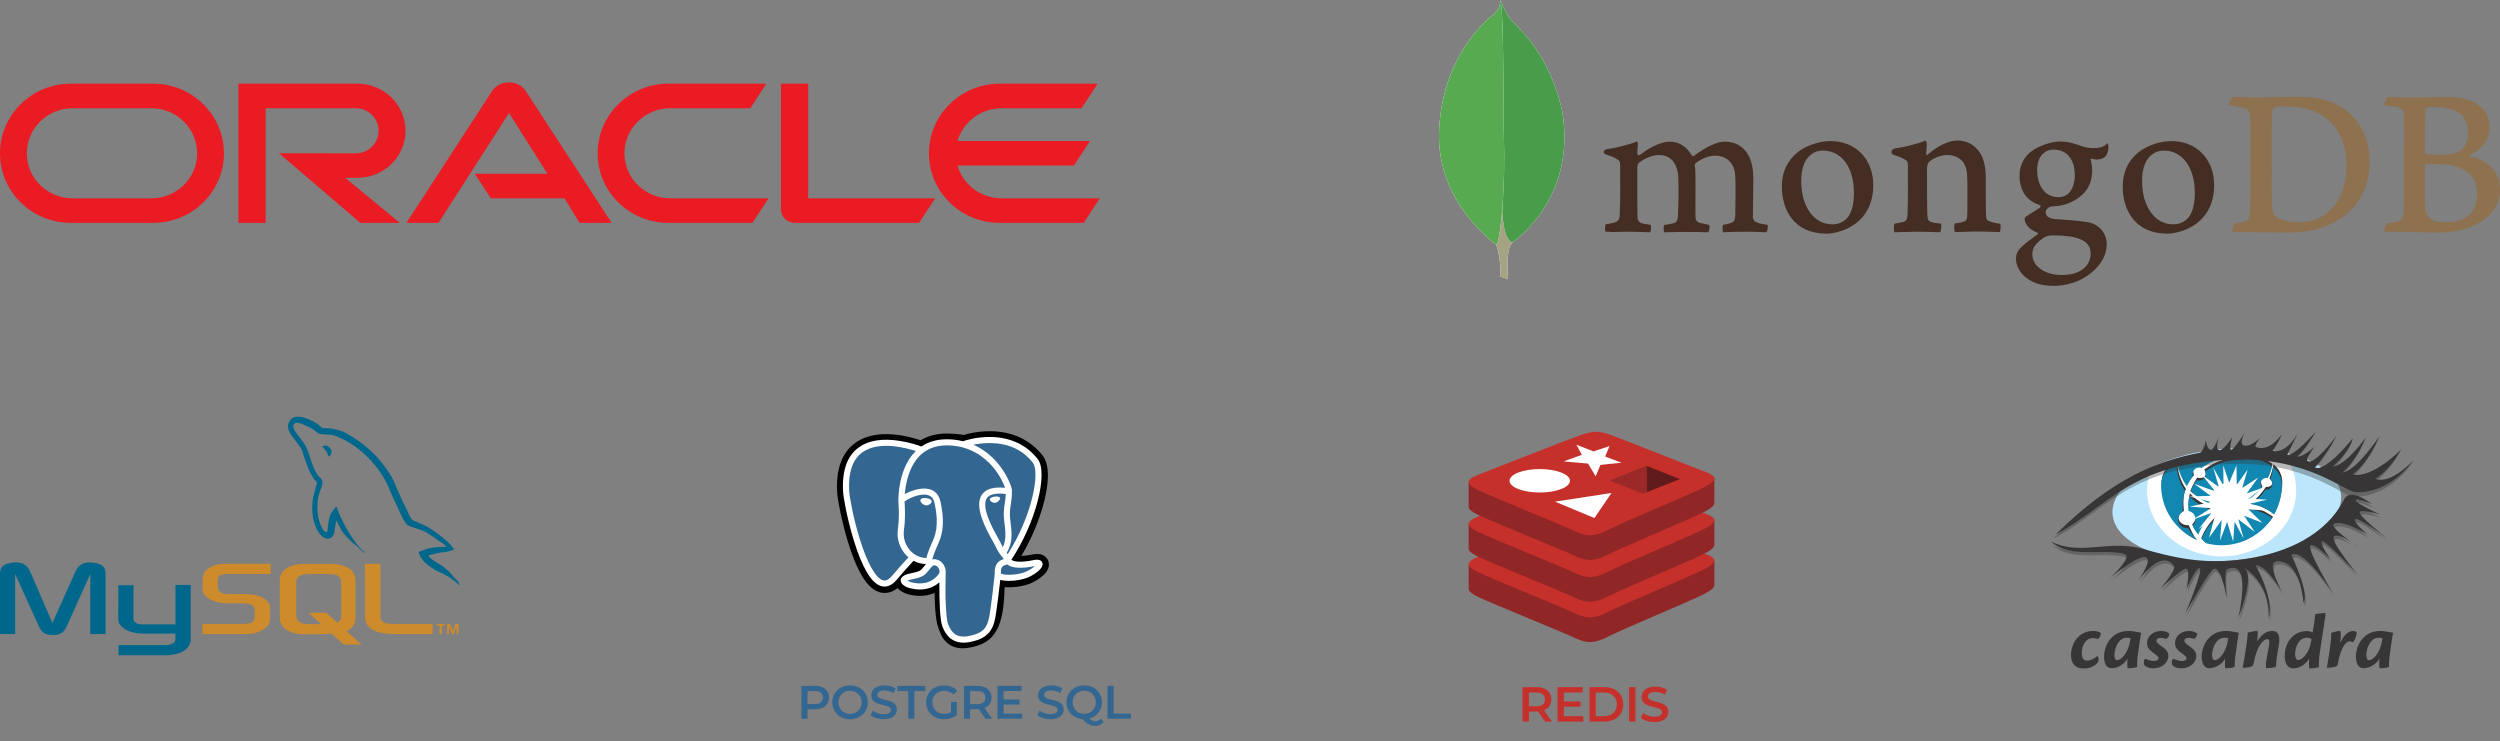 <svg width="516" height="153" viewBox="0 0 516 153" fill="none" xmlns="http://www.w3.org/2000/svg">
<rect x="0" y="0" width="516" height="153" fill="#808080" stroke="none"/>
<path fill-rule="evenodd" clip-rule="evenodd" d="M0 130.869H3.13V118.468L8.019 129.28C8.573 130.58 9.368 131.062 10.909 131.062C12.45 131.062 13.197 130.58 13.775 129.28L18.64 118.468V130.869H21.794V118.468C21.794 117.264 21.312 116.685 20.301 116.372C17.917 115.65 16.327 116.276 15.605 117.889L10.813 128.582L6.19 117.889C5.491 116.277 3.877 115.65 1.47 116.372C0.483 116.685 0.001 117.264 0.001 118.468V130.869H0V130.869ZM24.395 120.78H27.549V127.595C27.526 127.979 27.67 128.847 29.38 128.87C30.271 128.894 36.17 128.87 36.218 128.87V120.731H39.373V131.881C39.373 134.626 35.978 135.227 34.388 135.252H24.466V133.157H34.412C36.435 132.94 36.194 131.929 36.194 131.592V130.773H29.524C26.417 130.748 24.418 129.376 24.395 127.811C24.395 127.666 24.466 120.827 24.395 120.78ZM92.062 112.881C90.137 112.833 88.643 113.025 87.391 113.555C87.03 113.7 86.451 113.7 86.404 114.158C86.597 114.349 86.62 114.663 86.789 114.928C87.078 115.41 87.584 116.06 88.041 116.397C88.547 116.783 89.053 117.168 89.582 117.505C90.521 118.083 91.58 118.42 92.495 118.998C93.025 119.335 93.555 119.769 94.085 120.13C94.349 120.323 94.518 120.636 94.856 120.756V120.683C94.687 120.468 94.638 120.155 94.471 119.913C94.229 119.673 93.989 119.455 93.747 119.215C93.05 118.276 92.182 117.456 91.243 116.783C90.472 116.253 88.786 115.531 88.473 114.64L88.426 114.591C88.955 114.542 89.581 114.35 90.087 114.205C90.906 113.989 91.652 114.037 92.495 113.82C92.881 113.724 93.266 113.603 93.651 113.483V113.267C93.218 112.833 92.905 112.255 92.448 111.846C91.22 110.786 89.871 109.751 88.474 108.884C87.727 108.402 86.764 108.089 85.97 107.68C85.68 107.536 85.199 107.463 85.031 107.223C84.596 106.693 84.356 105.995 84.043 105.368C83.345 104.044 82.671 102.575 82.069 101.178C81.635 100.239 81.37 99.3 80.841 98.433C78.36 94.339 75.663 91.859 71.521 89.427C70.63 88.921 69.571 88.704 68.439 88.44C67.837 88.415 67.235 88.367 66.633 88.343C66.247 88.175 65.862 87.717 65.525 87.5C64.152 86.633 60.612 84.755 59.6 87.235C58.95 88.8 60.563 90.341 61.117 91.136C61.527 91.69 62.056 92.316 62.346 92.942C62.514 93.351 62.562 93.785 62.731 94.219C63.116 95.278 63.477 96.458 63.983 97.445C64.248 97.951 64.536 98.481 64.874 98.939C65.066 99.204 65.404 99.324 65.475 99.758C65.138 100.24 65.115 100.962 64.922 101.564C64.055 104.285 64.392 107.657 65.62 109.655C66.006 110.257 66.921 111.581 68.149 111.076C69.233 110.642 68.992 109.27 69.305 108.066C69.378 107.777 69.329 107.584 69.473 107.392V107.44C69.811 108.114 70.148 108.764 70.461 109.438C71.207 110.618 72.508 111.846 73.592 112.665C74.169 113.099 74.627 113.846 75.349 114.11V114.037H75.302C75.157 113.821 74.94 113.725 74.747 113.556C74.314 113.122 73.833 112.592 73.495 112.111C72.484 110.763 71.594 109.269 70.799 107.728C70.413 106.982 70.076 106.163 69.764 105.417C69.618 105.127 69.618 104.694 69.378 104.55C69.016 105.079 68.487 105.538 68.221 106.187C67.763 107.223 67.716 108.499 67.547 109.824C67.45 109.848 67.499 109.824 67.45 109.872C66.681 109.679 66.415 108.884 66.126 108.21C65.404 106.5 65.283 103.755 65.909 101.781C66.078 101.275 66.801 99.685 66.512 99.204C66.367 98.746 65.886 98.482 65.621 98.12C65.308 97.662 64.971 97.085 64.754 96.579C64.177 95.23 63.888 93.738 63.261 92.389C62.972 91.763 62.466 91.112 62.057 90.535C61.599 89.884 61.094 89.427 60.733 88.657C60.612 88.392 60.444 87.958 60.637 87.669C60.684 87.477 60.781 87.404 60.973 87.356C61.286 87.091 62.178 87.429 62.491 87.573C63.381 87.934 64.128 88.271 64.874 88.776C65.212 89.017 65.573 89.475 66.007 89.596H66.513C67.284 89.764 68.15 89.644 68.872 89.86C70.148 90.27 71.304 90.872 72.34 91.522C75.494 93.521 78.096 96.362 79.853 99.758C80.142 100.311 80.262 100.817 80.528 101.395C81.034 102.576 81.66 103.779 82.165 104.935C82.671 106.067 83.153 107.223 83.875 108.162C84.236 108.668 85.681 108.933 86.331 109.198C86.813 109.414 87.559 109.607 87.993 109.872C88.812 110.377 89.63 110.955 90.401 111.509C90.786 111.797 91.991 112.399 92.062 112.881V112.881Z" fill="#00678C"/>
<path fill-rule="evenodd" clip-rule="evenodd" d="M67.499 91.954C67.09 91.954 66.802 92.002 66.513 92.075V92.123H66.56C66.753 92.508 67.09 92.773 67.331 93.11C67.524 93.495 67.692 93.88 67.885 94.266L67.933 94.218C68.27 93.977 68.439 93.592 68.439 93.014C68.294 92.845 68.271 92.676 68.15 92.508C68.006 92.267 67.692 92.147 67.499 91.954V91.954Z" fill="#00678C"/>
<path fill-rule="evenodd" clip-rule="evenodd" d="M41.78 130.87H50.835C51.894 130.87 52.906 130.654 53.724 130.268C55.097 129.642 55.747 128.799 55.747 127.692V125.38C55.747 124.489 55.001 123.646 53.509 123.068C52.738 122.78 51.774 122.611 50.835 122.611H47.031C45.754 122.611 45.153 122.225 44.984 121.383C44.96 121.287 44.96 121.19 44.96 121.094V119.673C44.96 119.6 44.96 119.505 44.984 119.408C45.152 118.758 45.489 118.589 46.597 118.469H55.868V116.374H47.054C45.778 116.374 45.103 116.446 44.502 116.639C42.647 117.217 41.828 118.132 41.828 119.745V121.576C41.828 122.996 43.418 124.201 46.115 124.489C46.404 124.514 46.717 124.514 47.03 124.514H50.281C50.401 124.514 50.521 124.514 50.617 124.538C51.605 124.634 52.038 124.803 52.327 125.163C52.52 125.356 52.568 125.525 52.568 125.742V127.572C52.568 127.788 52.424 128.078 52.135 128.318C51.845 128.558 51.387 128.727 50.786 128.752C50.665 128.752 50.594 128.776 50.473 128.776H41.78V130.87V130.87ZM75.349 127.234C75.349 129.377 76.962 130.581 80.189 130.822C80.502 130.846 80.791 130.87 81.104 130.87H89.292V128.775H81.032C79.201 128.775 78.503 128.317 78.503 127.21V116.373H75.348V127.234H75.349V127.234ZM57.745 127.33V119.865C57.745 117.963 59.094 116.806 61.719 116.445C62.008 116.421 62.297 116.397 62.562 116.397H68.534C68.847 116.397 69.112 116.421 69.425 116.445C72.05 116.806 73.374 117.963 73.374 119.865V127.33C73.374 128.87 72.82 129.69 71.519 130.244L74.602 133.037H70.966L68.461 130.774L65.932 130.918H62.561C62.008 130.918 61.381 130.846 60.731 130.678C58.733 130.123 57.745 129.064 57.745 127.33V127.33ZM61.141 127.162C61.141 127.258 61.189 127.354 61.214 127.475C61.382 128.342 62.2 128.823 63.453 128.823H66.295L63.694 126.463H67.33L69.617 128.535C70.052 128.293 70.316 127.956 70.412 127.523C70.437 127.427 70.437 127.307 70.437 127.21V120.057C70.437 119.961 70.437 119.866 70.412 119.768C70.244 118.95 69.426 118.493 68.197 118.493H63.453C62.056 118.493 61.141 119.095 61.141 120.057V127.162ZM90.737 130.894H91.195V129.137H91.797V128.775H90.111V129.137H90.737V130.894V130.894ZM94.229 130.894H94.662V128.775H94.013L93.483 130.22L92.905 128.775H92.279V130.894H92.688V129.281H92.713L93.314 130.894H93.628L94.229 129.281V130.894H94.229V130.894Z" fill="#CE8B2C"/>
<path d="M168.21 141.566H165.41V148.35H166.674V146.392H168.21C169.999 146.392 171.107 145.472 171.107 143.979C171.107 142.477 169.999 141.566 168.21 141.566ZM168.152 145.326H166.674V142.632H168.152C169.26 142.632 169.834 143.126 169.834 143.979C169.834 144.832 169.26 145.326 168.152 145.326ZM175.449 148.447C177.559 148.447 179.114 146.974 179.114 144.958C179.114 142.942 177.559 141.469 175.449 141.469C173.339 141.469 171.784 142.952 171.784 144.958C171.784 146.964 173.339 148.447 175.449 148.447ZM175.449 147.342C174.078 147.342 173.058 146.344 173.058 144.958C173.058 143.572 174.078 142.574 175.449 142.574C176.82 142.574 177.841 143.572 177.841 144.958C177.841 146.344 176.82 147.342 175.449 147.342ZM182.369 148.447C184.236 148.447 185.121 147.517 185.121 146.431C185.121 143.94 181.086 144.88 181.086 143.436C181.086 142.923 181.514 142.516 182.564 142.516C183.157 142.516 183.828 142.69 184.44 143.049L184.839 142.07C184.246 141.682 183.39 141.469 182.574 141.469C180.707 141.469 179.832 142.399 179.832 143.494C179.832 146.014 183.876 145.055 183.876 146.518C183.876 147.022 183.429 147.4 182.369 147.4C181.533 147.4 180.668 147.09 180.124 146.654L179.686 147.633C180.25 148.118 181.31 148.447 182.369 148.447ZM187.465 148.35H188.729V142.632H190.985V141.566H185.21V142.632H187.465V148.35ZM196.291 146.993C195.854 147.245 195.377 147.342 194.891 147.342C193.452 147.342 192.431 146.334 192.431 144.958C192.431 143.553 193.452 142.574 194.901 142.574C195.63 142.574 196.242 142.816 196.777 143.349L197.574 142.574C196.933 141.847 195.98 141.469 194.842 141.469C192.713 141.469 191.158 142.932 191.158 144.958C191.158 146.984 192.713 148.447 194.823 148.447C195.785 148.447 196.777 148.156 197.487 147.585V144.88H196.291V146.993ZM204.773 148.35L203.208 146.121C204.132 145.762 204.657 145.006 204.657 143.979C204.657 142.477 203.548 141.566 201.759 141.566H198.959V148.35H200.223V146.373H201.759C201.847 146.373 201.934 146.373 202.022 146.363L203.412 148.35H204.773ZM203.383 143.979C203.383 144.832 202.809 145.336 201.701 145.336H200.223V142.632H201.701C202.809 142.632 203.383 143.126 203.383 143.979ZM207.14 147.294V145.423H210.426V144.386H207.14V142.622H210.844V141.566H205.876V148.35H210.98V147.294H207.14ZM216.797 148.447C218.664 148.447 219.548 147.517 219.548 146.431C219.548 143.94 215.514 144.88 215.514 143.436C215.514 142.923 215.942 142.516 216.992 142.516C217.585 142.516 218.255 142.69 218.868 143.049L219.267 142.07C218.673 141.682 217.818 141.469 217.001 141.469C215.135 141.469 214.26 142.399 214.26 143.494C214.26 146.014 218.304 145.055 218.304 146.518C218.304 147.022 217.857 147.4 216.797 147.4C215.961 147.4 215.096 147.09 214.551 146.654L214.114 147.633C214.678 148.118 215.737 148.447 216.797 148.447ZM227.209 148.331C226.878 148.69 226.489 148.874 226.042 148.874C225.643 148.874 225.293 148.719 224.905 148.302C226.421 147.875 227.452 146.596 227.452 144.958C227.452 142.942 225.896 141.469 223.787 141.469C221.677 141.469 220.121 142.952 220.121 144.958C220.121 146.838 221.492 148.263 223.398 148.428C224.399 149.475 225.089 149.833 226.013 149.833C226.732 149.833 227.345 149.552 227.792 149.029L227.209 148.331ZM221.395 144.958C221.395 143.572 222.416 142.574 223.787 142.574C225.157 142.574 226.178 143.572 226.178 144.958C226.178 146.344 225.157 147.342 223.787 147.342C222.416 147.342 221.395 146.344 221.395 144.958ZM228.597 148.35H233.419V147.284H229.861V141.566H228.597V148.35Z" fill="#336791"/>
<path d="M216.384 115.843C216.121 115.051 215.432 114.5 214.542 114.368C214.122 114.306 213.641 114.332 213.071 114.449C212.079 114.652 211.343 114.73 210.806 114.745C212.833 111.343 214.482 107.465 215.432 103.814C216.966 97.91 216.146 95.221 215.188 94.004C212.651 90.784 208.95 89.054 204.486 89.001C202.104 88.972 200.013 89.439 198.923 89.775C197.907 89.597 196.815 89.498 195.669 89.48C193.522 89.446 191.624 89.911 190.003 90.867C189.105 90.565 187.664 90.14 186.001 89.869C182.088 89.231 178.934 89.728 176.627 91.347C173.833 93.307 172.539 96.713 172.778 101.47C172.854 102.98 173.704 107.575 175.043 111.933C175.813 114.438 176.634 116.518 177.482 118.116C178.686 120.382 179.974 121.716 181.42 122.196C182.231 122.464 183.703 122.652 185.252 121.37C185.448 121.607 185.71 121.841 186.058 122.059C186.499 122.336 187.039 122.562 187.578 122.696C189.521 123.178 191.341 123.058 192.893 122.381C192.903 122.656 192.91 122.918 192.917 123.144C192.927 123.511 192.937 123.871 192.951 124.208C193.043 126.484 193.199 128.254 193.66 129.492C193.686 129.56 193.72 129.664 193.756 129.774C193.986 130.475 194.372 131.648 195.352 132.567C196.367 133.519 197.595 133.811 198.719 133.811C199.283 133.811 199.821 133.737 200.293 133.637C201.975 133.279 203.886 132.733 205.268 130.778C206.575 128.929 207.21 126.146 207.325 121.759C207.34 121.635 207.354 121.517 207.367 121.404L207.394 121.172L207.702 121.199L207.781 121.204C209.495 121.282 211.59 120.921 212.877 120.327C213.893 119.859 217.151 118.15 216.384 115.843Z" fill="black"/>
<path d="M213.456 116.292C208.361 117.336 208.011 115.622 208.011 115.622C213.39 107.693 215.639 97.627 213.698 95.163C208.404 88.444 199.24 91.622 199.087 91.704L199.038 91.713C198.031 91.505 196.905 91.382 195.639 91.361C193.334 91.324 191.585 91.962 190.258 92.961C190.258 92.961 173.91 86.27 174.67 101.376C174.832 104.59 179.307 125.692 184.644 119.318C186.594 116.987 188.479 115.017 188.479 115.017C189.415 115.634 190.536 115.95 191.711 115.836L191.802 115.759C191.774 116.049 191.787 116.332 191.839 116.667C190.464 118.193 190.868 118.461 188.119 119.023C185.338 119.592 186.972 120.606 188.039 120.871C189.332 121.192 192.323 121.647 194.345 118.836L194.264 119.157C194.803 119.586 195.181 121.945 195.118 124.084C195.054 126.223 195.012 127.692 195.437 128.839C195.861 129.986 196.284 132.567 199.897 131.798C202.916 131.155 204.481 129.489 204.699 126.711C204.853 124.736 205.203 125.028 205.225 123.262L205.505 122.426C205.828 119.748 205.556 118.884 207.416 119.286L207.869 119.325C209.237 119.387 211.029 119.107 212.081 118.621C214.345 117.577 215.688 115.834 213.455 116.292H213.456Z" fill="#336791"/>
<path d="M191.213 102.813C190.754 102.75 190.338 102.809 190.128 102.967C190.01 103.056 189.973 103.159 189.963 103.23C189.937 103.418 190.07 103.626 190.151 103.733C190.382 104.037 190.719 104.246 191.052 104.292C191.1 104.298 191.148 104.301 191.196 104.301C191.752 104.301 192.258 103.871 192.302 103.554C192.358 103.156 191.777 102.891 191.213 102.814V102.813ZM206.423 102.826C206.379 102.514 205.821 102.426 205.291 102.499C204.762 102.572 204.249 102.809 204.292 103.121C204.326 103.364 204.768 103.779 205.29 103.779C205.335 103.779 205.379 103.776 205.424 103.77C205.773 103.722 206.029 103.502 206.15 103.375C206.335 103.182 206.443 102.966 206.423 102.826Z" fill="white"/>
<path d="M215.149 116.171C214.954 115.588 214.329 115.4 213.29 115.613C210.206 116.245 209.101 115.807 208.738 115.542C211.136 111.914 213.108 107.527 214.172 103.435C214.676 101.497 214.955 99.697 214.977 98.229C215.002 96.619 214.726 95.435 214.157 94.712C211.861 91.798 208.491 90.234 204.413 90.191C201.608 90.16 199.239 90.873 198.78 91.073C197.813 90.835 196.758 90.688 195.61 90.669C193.505 90.635 191.686 91.136 190.179 92.157C189.525 91.915 187.834 91.338 185.765 91.007C182.19 90.435 179.348 90.868 177.321 92.295C174.902 93.998 173.785 97.042 174.001 101.343C174.074 102.789 174.904 107.24 176.213 111.503C177.937 117.113 179.811 120.289 181.782 120.942C182.013 121.018 182.279 121.072 182.572 121.072C183.291 121.072 184.173 120.75 185.09 119.654C186.209 118.321 187.367 117.019 188.561 115.752C189.336 116.166 190.188 116.396 191.059 116.42C191.06 116.442 191.062 116.465 191.065 116.487C190.915 116.665 190.768 116.845 190.624 117.028C190.021 117.789 189.895 117.947 187.953 118.344C187.401 118.458 185.933 118.758 185.912 119.78C185.889 120.896 187.646 121.365 187.847 121.415C188.545 121.588 189.217 121.674 189.858 121.674C191.418 121.674 192.79 121.165 193.887 120.18C193.853 124.16 194.02 128.081 194.501 129.276C194.895 130.255 195.857 132.645 198.897 132.645C199.343 132.645 199.834 132.593 200.375 132.478C203.547 131.803 204.925 130.41 205.458 127.338C205.743 125.697 206.233 121.777 206.463 119.675C206.949 119.825 207.574 119.894 208.251 119.894C209.661 119.894 211.288 119.596 212.309 119.126C213.455 118.597 215.524 117.299 215.149 116.171ZM207.593 101.964C207.582 102.584 207.496 103.148 207.405 103.736C207.307 104.369 207.206 105.023 207.18 105.817C207.155 106.589 207.252 107.393 207.346 108.17C207.536 109.739 207.73 111.354 206.977 112.948C206.851 112.728 206.74 112.5 206.642 112.266C206.549 112.04 206.345 111.678 206.063 111.176C204.967 109.223 202.4 104.649 203.714 102.783C204.106 102.227 205.099 101.656 207.593 101.964ZM204.57 91.448C208.225 91.528 211.116 92.887 213.163 95.485C214.733 97.478 213.004 106.547 207.999 114.371C207.949 114.307 207.898 114.244 207.848 114.181L207.784 114.102C209.077 111.98 208.825 109.881 208.6 108.02C208.507 107.256 208.42 106.535 208.442 105.857C208.465 105.139 208.56 104.523 208.653 103.927C208.767 103.193 208.882 102.434 208.85 101.538C208.874 101.444 208.884 101.333 208.871 101.202C208.79 100.343 207.803 97.773 205.792 95.447C204.692 94.175 203.088 92.752 200.897 91.791C201.839 91.597 203.128 91.416 204.57 91.448ZM184.12 118.852C183.109 120.06 182.411 119.828 182.181 119.752C180.686 119.257 178.951 116.116 177.421 111.137C176.097 106.828 175.323 102.495 175.262 101.28C175.069 97.437 176.006 94.759 178.049 93.32C181.373 90.978 186.838 92.38 189.034 93.091C189.002 93.122 188.969 93.151 188.938 93.182C185.335 96.798 185.42 102.975 185.429 103.353C185.429 103.498 185.441 103.705 185.458 103.988C185.52 105.027 185.635 106.961 185.327 109.151C185.04 111.186 185.672 113.178 187.059 114.616C187.201 114.763 187.351 114.903 187.507 115.036C186.89 115.693 185.548 117.145 184.12 118.852ZM187.971 113.748C186.853 112.589 186.345 110.977 186.577 109.324C186.903 107.011 186.783 104.997 186.718 103.914C186.709 103.763 186.701 103.63 186.696 103.525C187.223 103.062 189.662 101.763 191.402 102.159C192.196 102.34 192.68 102.877 192.881 103.8C193.922 108.583 193.019 110.577 192.293 112.179C192.143 112.509 192.002 112.821 191.881 113.143L191.788 113.393C191.551 114.024 191.331 114.61 191.194 115.167C190.006 115.164 188.85 114.659 187.971 113.748V113.748ZM188.153 120.198C187.806 120.112 187.494 119.962 187.311 119.838C187.464 119.767 187.736 119.669 188.208 119.573C190.493 119.105 190.846 118.776 191.616 117.804C191.793 117.581 191.993 117.328 192.27 117.02L192.271 117.02C192.684 116.561 192.873 116.639 193.215 116.78C193.493 116.894 193.764 117.24 193.873 117.62C193.925 117.8 193.983 118.141 193.793 118.406C192.183 120.645 189.837 120.617 188.153 120.198ZM200.11 131.252C197.315 131.847 196.325 130.43 195.673 128.811C195.252 127.765 195.045 123.05 195.192 117.842C195.194 117.773 195.184 117.706 195.165 117.643C195.148 117.519 195.122 117.396 195.087 117.275C194.869 116.518 194.337 115.884 193.699 115.621C193.445 115.517 192.98 115.325 192.421 115.467C192.54 114.979 192.747 114.428 192.971 113.831L193.065 113.58C193.171 113.297 193.304 113.004 193.444 112.693C194.204 111.017 195.244 108.722 194.115 103.535C193.692 101.593 192.28 100.644 190.14 100.865C188.857 100.997 187.683 101.511 187.097 101.806C186.971 101.869 186.856 101.93 186.749 101.99C186.912 100.033 187.529 96.375 189.839 94.061C191.293 92.604 193.23 91.885 195.589 91.923C200.239 91.999 203.22 94.369 204.903 96.345C206.353 98.047 207.138 99.761 207.451 100.686C205.095 100.448 203.492 100.91 202.68 102.064C200.913 104.574 203.647 109.446 204.961 111.787C205.202 112.216 205.41 112.587 205.475 112.744C205.903 113.775 206.457 114.463 206.862 114.965C206.986 115.118 207.106 115.268 207.197 115.398C206.484 115.602 205.202 116.075 205.319 118.435C205.225 119.62 204.555 125.166 204.214 127.125C203.765 129.714 202.806 130.678 200.11 131.252V131.252ZM211.777 117.988C211.047 118.325 209.826 118.577 208.666 118.631C207.384 118.691 206.732 118.489 206.579 118.364C206.507 116.893 207.058 116.739 207.641 116.577C207.733 116.551 207.822 116.526 207.908 116.496C207.962 116.54 208.021 116.583 208.085 116.625C209.115 117.3 210.952 117.373 213.546 116.841L213.574 116.836C213.224 117.161 212.626 117.597 211.777 117.988Z" fill="white"/>
<path d="M97.998 35.867H112.997L105.066 23.327L90.509 46H83.885L101.59 18.765C102.36 17.665 103.643 17 105.066 17C106.442 17 107.725 17.642 108.472 18.719L126.247 46H119.623L116.497 40.933H101.311L97.998 35.867H97.998ZM166.814 40.933V17.275H161.193V43.249C161.193 43.959 161.472 44.647 162.009 45.174C162.545 45.702 163.268 46 164.062 46H189.699L193.012 40.933H166.814L166.814 40.933ZM73.806 36.692C79.266 36.692 83.698 32.359 83.698 26.995C83.698 21.63 79.266 17.274 73.806 17.274H49.212V46H54.832V22.342H73.434C76.046 22.342 78.146 24.428 78.146 26.996C78.146 29.563 76.046 31.649 73.434 31.649L57.585 31.626L74.366 46H82.531L71.241 36.693H73.807L73.806 36.692ZM14.618 46C6.548 46 0 39.581 0 31.649C0 23.717 6.548 17.275 14.618 17.275H31.607C39.678 17.275 46.221 23.717 46.221 31.649C46.221 39.581 39.678 46 31.607 46H14.618ZM31.229 40.933C36.457 40.933 40.691 36.784 40.691 31.649C40.691 26.514 36.457 22.342 31.229 22.342H14.993C9.768 22.342 5.531 26.514 5.531 31.649C5.531 36.784 9.768 40.933 14.993 40.933H31.229H31.229ZM137.981 46C129.91 46 123.355 39.581 123.355 31.649C123.355 23.717 129.91 17.275 137.981 17.275H158.16L154.871 22.342H138.355C133.129 22.342 128.884 26.514 128.884 31.649C128.884 36.784 133.129 40.933 138.355 40.933H158.626L155.314 46H137.981ZM206.729 40.933C202.413 40.933 198.75 38.091 197.631 34.17H221.658L224.971 29.104H197.631C198.75 25.207 202.413 22.342 206.729 22.342H223.222L226.557 17.274H206.355C198.284 17.274 191.729 23.716 191.729 31.648C191.729 39.58 198.284 45.999 206.355 45.999H223.688L227 40.933H206.728H206.729Z" fill="#EA1B22"/>
<path d="M351.858 122.545C349.152 123.959 335.132 129.737 332.147 131.296C329.162 132.856 327.504 132.841 325.146 131.711C322.788 130.581 307.868 124.541 305.18 123.253C303.837 122.61 303.131 122.067 303.131 121.554V116.416C303.131 116.416 322.555 112.178 325.691 111.05C328.826 109.922 329.914 109.882 332.583 110.861C335.251 111.841 351.208 114.727 353.845 115.695L353.844 120.76C353.844 121.268 353.236 121.825 351.858 122.545Z" fill="#912626"/>
<path d="M351.857 117.438C349.151 118.851 335.131 124.629 332.146 126.188C329.162 127.748 327.504 127.733 325.146 126.603C322.788 125.474 307.868 119.433 305.181 118.146C302.494 116.858 302.437 115.972 305.077 114.936C307.717 113.9 322.555 108.065 325.691 106.937C328.826 105.81 329.914 105.769 332.583 106.749C335.251 107.729 349.187 113.289 351.824 114.257C354.462 115.226 354.563 116.024 351.857 117.438Z" fill="#C6302B"/>
<path d="M351.858 114.232C349.152 115.646 335.132 121.424 332.147 122.984C329.162 124.543 327.504 124.528 325.146 123.399C322.788 122.269 307.868 116.228 305.18 114.941C303.837 114.297 303.131 113.755 303.131 113.242V108.103C303.131 108.103 322.555 103.865 325.691 102.738C328.826 101.61 329.914 101.569 332.583 102.549C335.252 103.529 351.208 106.414 353.845 107.382L353.844 112.448C353.844 112.955 353.236 113.513 351.858 114.232Z" fill="#912626"/>
<path d="M351.857 109.124C349.151 110.538 335.131 116.315 332.146 117.875C329.162 119.435 327.504 119.42 325.146 118.29C322.788 117.161 307.868 111.12 305.181 109.832C302.494 108.545 302.437 107.659 305.077 106.622C307.717 105.586 322.555 99.751 325.691 98.624C328.826 97.497 329.914 97.456 332.583 98.436C335.251 99.415 349.187 104.975 351.824 105.943C354.462 106.912 354.563 107.71 351.857 109.124Z" fill="#C6302B"/>
<path d="M351.858 105.61C349.152 107.023 335.132 112.801 332.147 114.362C329.162 115.921 327.504 115.906 325.146 114.776C322.788 113.647 307.868 107.606 305.18 106.319C303.837 105.675 303.131 105.132 303.131 104.619V99.481C303.131 99.481 322.555 95.243 325.691 94.115C328.826 92.988 329.914 92.947 332.583 93.927C335.252 94.907 351.208 97.792 353.845 98.76L353.844 103.825C353.844 104.333 353.236 104.89 351.858 105.61Z" fill="#912626"/>
<path d="M351.857 100.503C349.151 101.916 335.131 107.694 332.146 109.254C329.162 110.813 327.504 110.798 325.146 109.669C322.788 108.539 307.868 102.498 305.181 101.211C302.493 99.924 302.437 99.037 305.077 98.001C307.717 96.965 322.555 91.131 325.691 90.003C328.826 88.875 329.914 88.835 332.583 89.815C335.251 90.795 349.187 96.354 351.824 97.322C354.462 98.29 354.563 99.089 351.857 100.503Z" fill="#C6302B"/>
<path d="M334.685 95.504L330.325 95.958L329.349 98.312L327.772 95.685L322.738 95.231L326.494 93.874L325.367 91.789L328.885 93.168L332.2 92.08L331.304 94.235L334.685 95.504ZM329.089 106.925L320.951 103.542L332.611 101.748L329.089 106.925ZM317.807 96.813C321.249 96.813 324.039 97.897 324.039 99.234C324.039 100.571 321.249 101.655 317.807 101.655C314.365 101.655 311.574 100.571 311.574 99.234C311.574 97.897 314.365 96.813 317.807 96.813Z" fill="white"/>
<path d="M339.838 96.148L346.739 98.881L339.844 101.612L339.838 96.147" fill="#621B1C"/>
<path d="M332.203 99.174L339.838 96.147L339.844 101.612L339.095 101.905L332.203 99.174Z" fill="#9A2928"/>
<path d="M318.896 148.936L317.446 146.854C317.385 146.861 317.293 146.864 317.172 146.864H315.569V148.936H314.25V141.825H317.172C317.787 141.825 318.321 141.927 318.775 142.13C319.235 142.333 319.586 142.624 319.83 143.004C320.073 143.383 320.195 143.833 320.195 144.355C320.195 144.89 320.063 145.35 319.799 145.736C319.542 146.122 319.17 146.41 318.683 146.6L320.317 148.936H318.896ZM318.866 144.355C318.866 143.901 318.717 143.552 318.42 143.308C318.122 143.065 317.686 142.943 317.111 142.943H315.569V145.777H317.111C317.686 145.777 318.122 145.655 318.42 145.411C318.717 145.161 318.866 144.809 318.866 144.355ZM326.794 147.829V148.936H321.468V141.825H326.652V142.933H322.786V144.781H326.215V145.868H322.786V147.829H326.794ZM328.061 141.825H331.165C331.923 141.825 332.596 141.974 333.184 142.272C333.773 142.563 334.229 142.98 334.554 143.522C334.878 144.057 335.041 144.676 335.041 145.381C335.041 146.085 334.878 146.708 334.554 147.25C334.229 147.785 333.773 148.202 333.184 148.5C332.596 148.791 331.923 148.936 331.165 148.936H328.061V141.825ZM331.104 147.819C331.625 147.819 332.082 147.721 332.474 147.524C332.873 147.321 333.177 147.037 333.387 146.671C333.603 146.298 333.712 145.868 333.712 145.381C333.712 144.893 333.603 144.466 333.387 144.101C333.177 143.728 332.873 143.444 332.474 143.247C332.082 143.044 331.625 142.943 331.104 142.943H329.38V147.819H331.104ZM336.24 141.825H337.558V148.936H336.24V141.825ZM341.478 149.038C340.93 149.038 340.399 148.96 339.885 148.804C339.378 148.649 338.975 148.442 338.678 148.185L339.134 147.159C339.425 147.389 339.78 147.578 340.199 147.727C340.625 147.87 341.052 147.941 341.478 147.941C342.005 147.941 342.398 147.856 342.654 147.687C342.918 147.517 343.05 147.294 343.05 147.016C343.05 146.813 342.976 146.647 342.827 146.519C342.685 146.383 342.502 146.278 342.279 146.204C342.056 146.129 341.752 146.044 341.366 145.95C340.825 145.821 340.385 145.692 340.047 145.564C339.716 145.435 339.428 145.235 339.185 144.964C338.948 144.687 338.83 144.314 338.83 143.847C338.83 143.454 338.935 143.098 339.144 142.78C339.361 142.455 339.682 142.198 340.108 142.008C340.541 141.818 341.069 141.724 341.691 141.724C342.124 141.724 342.55 141.778 342.969 141.886C343.388 141.995 343.75 142.15 344.054 142.353L343.639 143.38C343.327 143.197 343.003 143.058 342.665 142.963C342.326 142.868 341.999 142.821 341.681 142.821C341.16 142.821 340.771 142.909 340.514 143.085C340.264 143.261 340.139 143.495 340.139 143.786C340.139 143.989 340.21 144.155 340.352 144.284C340.5 144.412 340.686 144.514 340.91 144.588C341.133 144.663 341.437 144.748 341.823 144.842C342.35 144.964 342.783 145.093 343.121 145.228C343.459 145.357 343.747 145.557 343.983 145.828C344.227 146.099 344.349 146.464 344.349 146.925C344.349 147.318 344.241 147.673 344.024 147.992C343.814 148.31 343.493 148.564 343.06 148.753C342.627 148.943 342.1 149.038 341.478 149.038Z" fill="#C6302B"/>
<g clip-path="url(#clip0)">
<path d="M432.051 130.23C432.695 130.23 433.281 130.375 433.603 130.665C433.662 131.129 433.222 131.882 432.959 131.882C432.636 131.766 432.344 131.709 431.963 131.709C430.44 131.709 429.678 133.274 429.678 134.811C429.678 135.768 430 136.348 430.791 136.348C431.611 136.348 432.431 135.797 432.9 135.391C433.017 135.478 433.164 135.739 433.164 136.029C433.164 136.348 433.076 136.666 432.754 136.985C432.226 137.507 431.318 137.971 430 137.971C428.507 137.971 427.452 137.13 427.452 135.159C427.511 132.549 429.21 130.23 432.051 130.23ZM436.971 136.261C437.791 136.261 439.285 134.84 439.695 132.114C439.725 131.94 439.725 131.911 439.754 131.737C439.578 131.68 439.315 131.622 439.08 131.622C438.465 131.622 437.821 131.795 437.264 132.578C436.678 133.39 436.415 134.405 436.415 135.217C436.415 135.884 436.62 136.261 436.971 136.261V136.261ZM434.277 135.507C434.277 134.521 434.599 132.839 435.858 131.593C436.942 130.491 438.231 130.23 439.432 130.23C440.223 130.23 441.277 130.491 441.951 130.607C441.775 131.332 441.394 134.086 441.189 135.681C441.101 136.348 441.072 137.304 441.101 137.652C440.545 137.884 439.52 137.942 439.227 137.942C439.08 137.942 439.051 137.275 439.08 136.609C439.11 136.406 439.139 136.087 439.139 135.942C438.494 137.014 437.206 137.913 435.858 137.913C434.892 137.942 434.277 137.13 434.277 135.507V135.507ZM446.11 130.23C446.784 130.23 447.457 130.491 447.75 130.781C447.721 131.245 447.369 132.027 446.784 131.795C446.52 131.709 446.286 131.651 445.934 131.651C445.495 131.651 445.085 131.853 445.085 132.259C445.085 132.578 445.319 132.81 446.432 133.593C447.223 134.173 447.545 134.695 447.545 135.42C447.545 136.638 446.403 137.942 444.382 137.942C443.562 137.942 442.829 137.623 442.624 137.304C442.331 136.811 442.566 135.826 442.888 136C443.327 136.203 444.03 136.435 444.616 136.435C445.173 136.435 445.524 136.174 445.524 135.855C445.524 135.565 445.26 135.333 444.265 134.608C443.415 133.97 443.152 133.39 443.152 132.752C443.152 131.361 444.352 130.23 446.11 130.23V130.23ZM451.88 130.23C452.554 130.23 453.227 130.491 453.52 130.781C453.491 131.245 453.139 132.027 452.554 131.795C452.29 131.709 452.056 131.651 451.704 131.651C451.265 131.651 450.855 131.853 450.855 132.259C450.855 132.578 451.089 132.81 452.202 133.593C452.993 134.173 453.315 134.695 453.315 135.42C453.315 136.638 452.173 137.942 450.152 137.942C449.332 137.942 448.629 137.623 448.394 137.304C448.102 136.811 448.336 135.826 448.658 136C449.097 136.203 449.8 136.435 450.386 136.435C450.943 136.435 451.294 136.174 451.294 135.855C451.294 135.565 451.031 135.333 450.035 134.608C449.185 133.97 448.922 133.39 448.922 132.752C448.922 131.361 450.123 130.23 451.88 130.23V130.23ZM457.123 136.261C457.943 136.261 459.437 134.84 459.847 132.114C459.876 131.94 459.876 131.911 459.905 131.737C459.73 131.68 459.466 131.622 459.232 131.622C458.617 131.622 457.972 131.795 457.416 132.578C456.83 133.39 456.566 134.405 456.566 135.217C456.596 135.884 456.771 136.261 457.123 136.261V136.261ZM454.428 135.507C454.428 134.521 454.75 132.839 456.01 131.593C457.094 130.491 458.382 130.23 459.583 130.23C460.374 130.23 461.428 130.491 462.102 130.607C461.926 131.332 461.546 134.086 461.341 135.681C461.253 136.348 461.223 137.304 461.253 137.652C460.696 137.884 459.671 137.942 459.378 137.942C459.232 137.942 459.202 137.275 459.232 136.609C459.261 136.406 459.29 136.087 459.29 135.942C458.646 137.014 457.357 137.913 456.01 137.913C455.073 137.942 454.428 137.13 454.428 135.507V135.507ZM465.881 132.375C466.642 131.158 467.638 130.23 469.044 130.23C470.245 130.23 470.626 131.332 470.391 132.868C470.274 133.593 470.069 134.637 469.952 135.594C469.835 136.406 469.747 137.13 469.776 137.623C469.337 137.826 468.077 137.913 467.784 137.913C467.667 137.913 467.638 137.014 467.814 136.058C467.96 135.275 468.224 133.825 468.37 132.984C468.458 132.491 468.429 131.911 467.96 131.911C467.345 131.911 465.881 132.897 465.148 136.898C465.09 137.217 464.973 137.42 464.768 137.536C464.504 137.681 463.977 137.826 462.893 137.826C463.098 136.811 463.42 134.753 463.655 133.216C463.86 131.824 463.947 130.926 463.918 130.578C464.211 130.491 465.705 130.172 465.851 130.172C466.027 130.172 466.056 130.694 465.91 131.911C465.881 132.027 465.881 132.201 465.851 132.317H465.881V132.375V132.375ZM474.375 136.232C475.107 136.232 476.601 134.869 477.011 132.462C477.04 132.317 477.069 132.085 477.099 131.94C476.894 131.737 476.601 131.622 476.132 131.622C474.433 131.622 473.701 133.622 473.701 135.072C473.73 135.826 473.994 136.232 474.375 136.232ZM473.291 137.942C472.207 137.942 471.563 136.985 471.563 135.391C471.563 132.723 473.262 130.259 476.103 130.259C476.601 130.259 477.069 130.404 477.333 130.549C477.479 129.795 477.831 127.446 477.86 126.751C478.329 126.664 479.325 126.519 479.793 126.519C479.969 126.519 480.028 126.693 479.969 127.127C479.559 129.621 478.856 134.376 478.71 135.42C478.622 136.319 478.592 137.188 478.622 137.681C478.094 137.913 477.011 137.971 476.718 137.971C476.601 137.971 476.542 137.217 476.571 136.522C476.601 136.319 476.63 136 476.63 135.942C475.722 137.275 474.58 137.942 473.291 137.942V137.942ZM483.074 132.607C483.952 130.665 485.007 130.23 485.71 130.23C485.915 130.23 486.266 130.375 486.413 130.52C486.471 131.071 486.032 132.143 485.651 132.578C485.446 132.491 485.212 132.375 484.919 132.375C484.363 132.375 483.22 133.245 482.517 137.014C482.459 137.333 482.371 137.449 482.195 137.536C481.902 137.71 480.789 137.826 480.262 137.855C480.526 136.493 480.936 133.738 481.111 132.114C481.17 131.709 481.17 130.926 481.141 130.636C481.463 130.491 482.722 130.201 482.986 130.201C483.132 130.201 483.249 131.1 483.015 132.578H483.074V132.607V132.607ZM488.961 136.261C489.781 136.261 491.275 134.84 491.685 132.114C491.714 131.94 491.714 131.911 491.744 131.737C491.568 131.68 491.304 131.622 491.07 131.622C490.455 131.622 489.81 131.795 489.254 132.578C488.668 133.39 488.405 134.405 488.405 135.217C488.434 135.884 488.61 136.261 488.961 136.261V136.261ZM486.266 135.507C486.266 134.521 486.589 132.839 487.848 131.593C488.932 130.491 490.22 130.23 491.421 130.23C492.212 130.23 493.267 130.491 493.94 130.607C493.765 131.332 493.384 134.086 493.179 135.681C493.091 136.348 493.062 137.304 493.091 137.652C492.534 137.884 491.509 137.942 491.216 137.942C491.07 137.942 491.041 137.275 491.07 136.609C491.099 136.406 491.128 136.087 491.128 135.942C490.484 137.014 489.195 137.913 487.848 137.913C486.911 137.942 486.266 137.13 486.266 135.507V135.507Z" fill="#373535"/>
<path d="M483.19 102.192C483.747 108.542 473.642 114.602 460.608 115.703C447.574 116.805 436.59 112.543 436.034 106.193C435.477 99.844 445.582 93.784 458.616 92.682C471.621 91.58 482.634 95.814 483.19 102.192" fill="#BBE6FB"/>
<path d="M458.968 93.407C453.989 93.32 448.189 95.292 443.854 97.118C443.415 98.394 443.151 99.757 443.151 101.177C443.151 108.716 450.035 114.834 458.529 114.834C467.023 114.834 473.935 108.745 473.935 101.177C473.935 98.8 473.232 96.538 472.031 94.596C468.575 94.074 463.801 93.494 458.968 93.407" fill="white"/>
<path d="M458.558 93.407C455.804 93.233 451.059 94.654 447.105 96.075C446.49 97.466 446.168 99.003 446.168 100.627C446.168 107.237 452.231 112.601 458.616 112.601C464.972 112.601 470.596 107.237 471.064 100.627C471.211 98.481 470.479 96.451 469.424 94.712C465.353 94.016 461.018 93.581 458.558 93.407" fill="white"/>
<path d="M451.5 99.786C451.851 99.032 452.349 98.684 452.847 98.076C452.788 97.931 452.671 97.438 452.671 97.293C452.671 96.539 453.286 95.959 454.018 95.959C454.194 95.959 454.37 95.988 454.516 96.046C456.772 94.335 459.73 93.611 462.718 94.277C462.981 94.335 463.245 94.422 463.508 94.48C460.579 94.074 457.24 95.118 454.985 96.916C455.044 97.09 455.249 97.525 455.249 97.728C455.249 98.481 454.751 98.656 454.018 98.656C453.843 98.656 453.696 98.626 453.521 98.569C453.023 99.235 452.378 100.54 452.085 101.352C453.345 102.454 454.458 102.86 455.922 103.41C455.922 103.353 455.981 103.266 455.981 103.208C455.981 100.975 457.973 99.148 460.228 99.148C462.249 99.148 463.948 100.598 464.27 102.512C465.295 101.874 466.262 101.381 466.994 100.453C466.818 100.25 466.642 99.641 466.642 99.351C466.642 98.684 467.199 98.134 467.873 98.134C467.96 98.134 468.048 98.134 468.166 98.163C468.546 97.38 468.839 96.568 469.015 95.727C465.471 93.118 458.617 93.495 458.617 93.495C458.617 93.495 453.169 93.205 449.479 95.002C449.742 96.684 450.445 98.365 451.5 99.786" fill="#373535"/>
<path d="M468.428 98.771C468.692 99.003 468.809 99.177 468.926 99.38C469.248 99.96 468.604 100.511 467.901 100.511C467.842 100.511 467.755 100.511 467.696 100.482C466.934 101.67 465.587 103.178 464.386 103.961C466.231 104.251 467.96 104.976 469.307 106.106C470.303 104.338 471.064 101.757 471.064 99.583C471.064 97.93 470.332 96.712 469.219 95.814C469.19 96.712 468.692 97.959 468.428 98.771ZM453.549 110.021C454.164 108.339 455.658 107.063 457.093 105.932C456.888 105.642 456.566 104.947 456.449 104.628C454.721 104.106 453.197 103.12 451.997 101.844C451.997 101.873 451.967 101.931 451.967 101.96C451.733 102.946 451.704 103.961 451.821 104.918C452.641 105.063 453.285 105.787 453.285 106.657C453.285 107.179 452.817 107.904 452.465 108.252C452.817 109.006 453.08 109.412 453.549 110.021" fill="#373535"/>
<path d="M453.432 111.412C452.7 110.687 452.202 109.267 451.733 108.368C451.645 108.368 451.557 108.397 451.469 108.397C450.474 108.397 449.448 107.585 449.683 106.628C449.8 106.106 450.181 105.758 450.766 105.469C450.62 104.367 450.591 102.83 450.854 101.699C450.913 101.38 451.089 101.235 451.177 100.916C450.093 99.351 449.39 97.263 449.39 95.205V94.973C447.545 95.9 446.168 97.321 446.168 99.583C446.168 104.599 449.097 109.528 453.432 111.441V111.412V111.412ZM464.123 104.483C463.566 106.048 462.043 107.208 460.256 107.208C459.29 107.208 458.411 106.889 457.737 106.338C456.302 107.44 454.984 109.383 454.34 111.093C454.633 111.412 454.838 111.673 455.189 111.963C456.185 112.224 457.591 111.963 458.675 111.963C463.039 111.963 466.935 110.05 469.161 106.657C467.637 105.613 465.88 104.628 464.123 104.483" fill="#373535"/>
<path d="M451.382 100.365C451.734 99.612 452.144 98.945 452.642 98.307C452.583 98.162 452.554 97.988 452.554 97.843C452.554 97.089 453.169 96.509 453.901 96.509C454.077 96.509 454.253 96.538 454.399 96.596C456.655 94.885 459.613 94.161 462.6 94.828C462.864 94.885 463.128 94.972 463.391 95.031C460.462 94.625 457.416 95.523 455.161 97.321C455.219 97.495 455.278 97.669 455.278 97.843C455.278 98.597 454.663 99.177 453.931 99.177C453.755 99.177 453.608 99.148 453.433 99.09C452.935 99.757 452.495 100.51 452.202 101.322C453.286 102.453 454.604 103.381 456.069 103.903V103.7C456.069 101.467 457.914 99.641 460.169 99.641C462.19 99.641 463.889 101.09 464.211 103.004C465.236 102.366 466.115 101.554 466.877 100.597C466.701 100.394 466.584 100.133 466.584 99.844C466.584 99.177 467.14 98.626 467.814 98.626C467.902 98.626 467.99 98.626 468.107 98.655C468.488 97.872 468.781 97.06 468.956 96.219C465.412 93.61 458.558 93.987 458.558 93.987C458.558 93.987 453.11 93.697 449.42 95.494C449.625 97.263 450.328 98.945 451.382 100.365" fill="#1287B1"/>
<path d="M468.605 98.974C468.869 99.206 469.015 99.525 469.015 99.873C469.015 100.54 468.458 101.091 467.785 101.091C467.726 101.091 467.638 101.091 467.58 101.062C466.818 102.25 465.793 103.265 464.592 104.019C466.35 104.28 468.019 105.034 469.396 106.165C470.392 104.396 470.977 102.337 470.977 100.163C470.977 98.51 470.245 97.292 469.132 96.394C469.074 97.292 468.898 98.162 468.605 98.974V98.974ZM453.726 110.398C454.341 108.716 455.395 107.237 456.83 106.107C456.625 105.817 456.45 105.527 456.332 105.179C454.604 104.657 453.081 103.671 451.88 102.395C451.88 102.424 451.851 102.482 451.851 102.511C451.617 103.497 451.587 104.512 451.705 105.469C452.525 105.614 453.169 106.339 453.169 107.208C453.169 107.73 452.935 108.194 452.583 108.513C452.876 109.18 453.286 109.818 453.726 110.398Z" fill="#1287B1"/>
<path d="M453.432 111.384C452.7 110.659 452.085 109.847 451.616 108.948C451.528 108.948 451.44 108.977 451.352 108.977C450.356 108.977 449.566 108.194 449.566 107.208C449.566 106.512 449.976 105.904 450.561 105.614C450.415 104.512 450.474 103.41 450.737 102.279C450.796 101.96 450.913 101.641 451.001 101.323C449.917 99.757 449.273 97.843 449.273 95.785V95.553C447.427 96.481 446.051 97.901 446.051 100.163C446.051 105.179 449.068 109.499 453.403 111.412C453.432 111.412 453.432 111.412 453.432 111.384V111.384ZM464.006 105.063C463.449 106.628 461.926 107.788 460.139 107.788C459.173 107.788 458.294 107.469 457.62 106.918C456.185 108.02 455.101 109.528 454.428 111.239C454.721 111.557 455.043 111.847 455.365 112.137C456.361 112.398 457.415 112.543 458.499 112.543C462.863 112.543 466.729 110.311 468.956 106.918C467.491 105.875 465.763 105.208 464.006 105.063" fill="#1287B1"/>
<path d="M464.152 104.019L467.931 103.12L464.123 102.917L467.228 100.598L463.713 101.845L466.086 98.568L462.776 100.743L463.918 96.916L461.663 100.076L461.604 96.075L460.11 99.641L458.88 96.046L458.939 100.279L456.801 96.481L457.972 100.511L454.487 98.017L457.211 101.41L452.876 99.844L456.273 102.338L451.909 102.483L456.391 103.613L451.909 104.57L456.332 104.889L452.612 107.238L456.449 105.875L453.784 109.209L457.152 106.513L455.951 110.978L458.558 107.325L458.207 111.616L459.671 107.702L460.93 111.79L461.223 107.673L463.098 111.181L461.985 107.18L465.383 109.789L463.186 106.455L466.935 107.904L464.065 105.121L467.901 105.411L464.152 104.019V104.019Z" fill="white"/>
<path d="M423.82 111.181C435.566 99.554 444.938 95.959 453.462 94.335C454.575 94.132 454.809 91.668 454.809 91.668C454.809 91.668 454.956 93.465 455.746 93.697C456.537 93.929 457.562 90.885 457.562 90.885C457.562 90.885 456.625 93.61 457.562 93.784C458.5 93.929 460.257 91.117 460.257 91.117C460.257 91.117 459.554 93.523 460.023 93.697C460.491 93.842 462.864 90.189 462.864 90.189C462.864 90.189 461.458 92.596 462.776 92.856C464.123 93.088 466.086 91.204 466.086 91.204C466.086 91.204 464.563 92.915 465.236 93.175C468.165 94.19 470.508 90.45 470.508 90.45C470.508 90.45 469.952 92.103 468.546 93.9C471.621 94.683 473.906 90.102 473.906 90.102L471.621 94.683C472.793 95.263 477.509 89.87 477.509 89.87C477.509 89.87 475.078 94.074 473.642 94.944C474.433 95.582 477.274 93.059 477.274 93.059C477.274 93.059 474.99 95.872 475.869 96.017C477.128 97.032 481.785 90.798 481.785 90.798C481.785 90.798 479.969 94.48 477.304 97.351C479.53 98.481 485.095 91.378 485.095 91.378C485.095 91.378 484.948 93.639 480.906 97.235C483.894 96.858 487.76 91.233 487.76 91.233C487.76 91.233 486.354 95.437 482.957 98.423C485.886 98.133 490.601 90.943 490.601 90.943C490.601 90.943 488.785 95.93 485.095 98.829C489.195 99.728 495.112 93.668 495.112 93.668C495.112 93.668 492.798 97.96 489.752 99.728C493.15 101.004 497.807 95.698 497.807 95.698C497.807 95.698 493.15 102.801 485.739 102.483C483.308 102.367 475.956 95.176 460.198 95.756C439.344 96.51 434.95 105.266 423.82 111.181Z" fill="#373535" fill-opacity="0.35"/>
<path d="M424.289 110.31C436.034 98.684 445.407 95.088 453.93 93.465C455.043 93.262 455.278 90.797 455.278 90.797C455.278 90.797 455.424 92.595 456.215 92.827C457.006 93.059 458.031 90.014 458.031 90.014C458.031 90.014 457.094 92.74 458.031 92.914C458.968 93.059 460.726 90.246 460.726 90.246C460.726 90.246 460.023 92.653 460.491 92.827C460.96 92.972 463.333 89.319 463.333 89.319C463.333 89.319 461.927 91.725 463.245 91.986C464.592 92.218 466.554 90.333 466.554 90.333C466.554 90.333 465.031 92.044 465.705 92.305C468.634 93.32 470.977 89.579 470.977 89.579C470.977 89.579 470.421 91.232 469.015 93.03C472.09 93.813 474.375 89.232 474.375 89.232L472.09 93.813C473.262 94.451 478.007 89.058 478.007 89.058C478.007 89.058 475.576 93.262 474.141 94.132C474.931 94.683 477.772 92.189 477.772 92.189C477.772 92.189 475.488 95.001 476.367 95.146C477.626 96.161 482.283 89.927 482.283 89.927C482.283 89.927 480.438 93.61 477.772 96.48C479.999 97.582 485.593 90.478 485.593 90.478C485.593 90.478 485.446 92.74 481.404 96.335C484.392 95.958 488.258 90.333 488.258 90.333C488.258 90.333 486.852 94.537 483.455 97.524C486.384 97.234 491.099 90.043 491.099 90.043C491.099 90.043 489.283 95.03 485.593 97.93C489.693 98.829 495.61 92.769 495.61 92.769C495.61 92.769 493.296 97.06 490.25 98.829C493.648 100.104 498.305 94.798 498.305 94.798C498.305 94.798 493.648 101.902 486.237 101.583C483.806 101.467 476.454 94.277 460.696 94.856C439.842 95.639 435.419 104.366 424.289 110.31Z" fill="#373535"/>
<path d="M423.527 112.456C429.737 115.529 435.419 111.992 442.566 113.993C448.014 115.5 454.633 117.385 463.625 116.08C472.617 114.805 480.291 110.919 483.982 104.019C485.124 100.945 489.781 104.715 489.781 104.715C489.781 104.715 486.384 103.323 486.471 103.961C486.559 104.628 491.568 106.918 491.568 106.918C491.568 106.918 487.028 105.526 487.321 106.57C487.584 107.614 493.003 111.847 493.003 111.847C493.003 111.847 486.823 107.266 486.325 107.904C485.798 108.542 488.932 111.064 488.932 111.064C488.932 111.064 483.777 107.904 481.961 108.832C480.643 109.499 487.321 113.819 487.321 113.819C487.321 113.819 482.986 110.542 481.961 111.412C480.936 112.282 486.852 119.299 486.852 119.299C486.852 119.299 480.116 112.108 479.442 112.456C478.768 112.804 481.287 116.254 481.287 116.254C481.287 116.254 478.007 112.659 477.099 113.268C476.191 113.906 481.844 123.213 481.844 123.213C481.844 123.213 475.722 113.674 473.174 115.268C477.128 123.88 475.663 125.097 475.663 125.097C475.663 125.097 475.166 116.312 470.216 116.544C467.726 116.66 471.387 123.097 471.387 123.097C471.387 123.097 468.019 117.211 465.763 117.327C469.893 125.097 468.429 128.229 468.429 128.229C468.429 128.229 469.102 121.589 463.508 117.907C465.646 119.792 462.161 128.229 462.161 128.229C462.161 128.229 465.207 115.79 459.905 118.168C459.056 118.545 459.847 124.373 459.847 124.373C459.847 124.373 458.792 117.704 457.181 118.052C456.244 118.255 451.265 127.301 451.265 127.301C451.265 127.301 455.336 117.53 454.106 117.936C453.198 118.226 451.499 122.256 451.499 122.256C451.499 122.256 452.319 118.284 451.499 118.052C450.679 117.82 446.051 122.256 446.051 122.256C446.051 122.256 449.478 118.284 448.892 117.443C447.984 116.196 446.959 116.138 445.7 116.631C443.884 117.327 441.453 120.603 441.453 120.603C441.453 120.603 443.884 117.269 443.474 116.051C442.8 114.051 435.8 119.908 435.8 119.908C435.8 119.908 439.93 116.051 438.992 115.21C438.055 114.399 432.9 114.631 431.318 114.631C426.603 114.689 424.963 113.587 423.527 112.456" fill="#373535" fill-opacity="0.35"/>
<path d="M423.264 111.761C429.473 114.834 435.155 111.297 442.302 113.297C447.75 114.805 454.37 116.69 463.362 115.385C472.354 114.109 480.028 110.224 483.718 103.323C484.86 100.25 489.518 104.019 489.518 104.019C489.518 104.019 486.12 102.628 486.208 103.265C486.296 103.932 491.304 106.223 491.304 106.223C491.304 106.223 486.764 104.831 487.057 105.875C487.321 106.919 492.739 111.152 492.739 111.152C492.739 111.152 486.618 106.542 486.12 107.18C485.622 107.818 488.727 110.34 488.727 110.34C488.727 110.34 483.572 107.18 481.756 108.107C480.438 108.774 487.116 113.094 487.116 113.094C487.116 113.094 482.781 109.818 481.756 110.688C480.731 111.558 486.647 118.574 486.647 118.574C486.647 118.574 479.94 111.384 479.266 111.732C478.592 112.08 481.111 115.53 481.111 115.53C481.111 115.53 477.772 111.964 476.864 112.573C475.956 113.21 481.58 122.518 481.58 122.518C481.58 122.518 475.458 112.949 472.939 114.544C476.923 123.184 475.429 124.402 475.429 124.402C475.429 124.402 474.931 115.617 469.981 115.849C467.491 115.965 471.153 122.402 471.153 122.402C471.153 122.402 467.814 116.545 465.558 116.661C469.688 124.431 468.224 127.562 468.224 127.562C468.224 127.562 468.897 120.923 463.303 117.241C465.441 119.125 461.956 127.562 461.956 127.562C461.956 127.562 465.002 115.124 459.7 117.502C458.851 117.878 459.642 123.706 459.642 123.706C459.642 123.706 458.587 117.038 456.976 117.386C456.039 117.589 451.06 126.635 451.06 126.635C451.06 126.635 455.131 116.864 453.901 117.27C452.993 117.56 451.294 121.59 451.294 121.59C451.294 121.59 452.114 117.618 451.294 117.386C450.474 117.154 445.846 121.59 445.846 121.59C445.846 121.59 449.273 117.618 448.687 116.777C447.779 115.53 446.754 115.472 445.495 115.965C443.679 116.661 441.248 119.937 441.248 119.937C441.248 119.937 443.679 116.603 443.269 115.385C442.595 113.384 435.595 119.241 435.595 119.241C435.595 119.241 439.725 115.385 438.787 114.544C437.85 113.732 432.695 113.964 431.113 113.964C426.339 113.993 424.699 112.891 423.264 111.761" fill="#373535"/>
</g>
<path fill-rule="evenodd" clip-rule="evenodd" d="M500.998 22.191C500.799 22.23 500.599 22.669 500.599 22.907C500.559 24.501 500.52 28.723 500.52 31.59C500.52 31.67 500.639 31.829 500.759 31.829C501.357 31.869 502.793 31.909 504.03 31.909C505.746 31.909 506.743 31.67 507.302 31.431C508.738 30.714 509.417 29.161 509.417 27.448C509.417 23.585 506.704 22.111 502.674 22.111C502.394 22.071 501.597 22.071 500.998 22.191V22.191ZM511.292 39.995C511.292 36.051 508.379 33.861 503.113 33.861C502.873 33.861 501.198 33.821 500.799 33.9C500.679 33.94 500.52 34.02 500.52 34.14C500.52 36.967 500.479 41.468 500.599 43.221C500.679 43.977 501.238 45.053 501.916 45.371C502.634 45.77 504.27 45.849 505.387 45.849C508.539 45.849 511.292 44.097 511.292 39.995V39.995ZM492.859 20C493.258 20 494.455 20.12 497.527 20.12C500.44 20.12 502.754 20.04 505.586 20.04C509.057 20.04 513.845 21.274 513.845 26.453C513.845 29.002 512.05 31.033 509.696 32.029C509.577 32.069 509.577 32.148 509.696 32.188C513.047 33.025 516 35.095 516 38.998C516 42.822 513.606 45.252 510.135 46.766C508.02 47.681 505.387 48 502.714 48C500.679 48 495.213 47.761 492.181 47.841C491.862 47.721 492.46 46.287 492.739 46.049C493.458 46.009 494.016 45.969 494.774 45.73C495.852 45.451 495.971 45.132 496.13 43.5C496.21 42.106 496.21 37.166 496.21 33.662C496.21 28.842 496.251 25.576 496.21 23.983C496.171 22.749 495.732 22.35 494.854 22.111C494.175 21.992 493.059 21.832 492.141 21.713C491.941 21.514 492.619 20.159 492.859 20ZM469.837 44.774C470.796 45.53 472.671 45.849 474.346 45.849C476.501 45.849 478.655 45.451 480.73 43.579C482.845 41.667 484.321 38.72 484.321 34.02C484.321 29.519 482.605 25.855 479.094 23.704C477.099 22.469 474.546 21.952 471.593 21.952C470.716 21.952 469.878 21.992 469.359 22.23C469.239 22.31 468.96 22.669 468.96 22.868C468.88 23.664 468.88 29.798 468.88 33.383C468.88 37.087 468.88 42.265 468.96 42.862C468.96 43.46 469.239 44.376 469.838 44.774H469.837ZM460.781 20C461.539 20 464.451 20.12 465.848 20.12C468.362 20.12 470.157 20 474.905 20C478.894 20 482.246 21.076 484.64 23.107C487.552 25.616 489.069 29.081 489.069 33.303C489.069 39.317 486.316 42.783 483.562 44.774C480.81 46.805 477.219 48 472.112 48C469.399 48 464.731 47.921 460.861 47.88H460.821C460.621 47.522 461.14 46.128 461.459 46.088C462.497 45.969 462.776 45.929 463.295 45.73C464.132 45.411 464.292 44.973 464.412 43.5C464.531 40.751 464.491 37.446 464.491 33.701C464.491 31.033 464.531 25.815 464.451 24.142C464.332 22.748 463.733 22.39 462.536 22.151C461.938 22.032 461.14 21.872 460.023 21.753C459.863 21.474 460.581 20.239 460.781 20V20Z" fill="#8E714E"/>
<path fill-rule="evenodd" clip-rule="evenodd" d="M412.848 46.182C411.851 46.062 411.133 45.903 410.255 45.502C410.136 45.422 409.936 45.022 409.936 44.861C409.856 43.459 409.856 39.454 409.856 36.77C409.856 34.607 409.498 32.725 408.58 31.403C407.503 29.881 405.948 29 403.953 29C402.199 29 399.845 30.201 397.891 31.884C397.851 31.924 397.532 32.205 397.572 31.764C397.572 31.323 397.652 30.442 397.691 29.841C397.732 29.28 397.412 29 397.412 29C396.136 29.641 392.546 30.482 391.23 30.602C390.273 30.802 390.034 31.724 391.031 32.044H391.071C392.147 32.364 392.865 32.725 393.423 33.086C393.822 33.406 393.783 33.846 393.783 34.207C393.822 37.211 393.822 41.817 393.703 44.34C393.663 45.342 393.384 45.702 392.666 45.862L392.746 45.822C392.187 45.943 391.749 46.062 391.071 46.143C390.831 46.383 390.831 47.665 391.071 47.945C391.509 47.945 393.822 47.825 395.737 47.825C398.37 47.825 399.726 47.945 400.404 47.945C400.683 47.625 400.763 46.423 400.603 46.143C399.845 46.103 399.287 46.023 398.769 45.862C398.051 45.702 397.851 45.342 397.811 44.501C397.732 42.377 397.732 37.892 397.732 34.848C397.732 34.007 397.971 33.606 398.21 33.365C399.127 32.565 400.603 32.004 401.919 32.004C403.196 32.004 404.033 32.405 404.671 32.925C405.549 33.646 405.828 34.688 405.947 35.448C406.147 37.171 406.067 40.575 406.067 43.539C406.067 45.141 405.947 45.542 405.35 45.742C405.07 45.862 404.352 46.023 403.515 46.102C403.235 46.383 403.315 47.625 403.515 47.905C404.671 47.905 406.027 47.785 408.022 47.785C410.494 47.785 412.09 47.905 412.728 47.905C412.927 47.665 413.007 46.503 412.848 46.182V46.182ZM423.896 30.883C421.782 30.883 420.466 32.525 420.466 35.088C420.466 37.691 421.622 40.696 424.893 40.696C425.451 40.696 426.488 40.455 426.966 39.894C427.725 39.174 428.243 37.731 428.243 36.209C428.243 32.885 426.608 30.882 423.896 30.882V30.883ZM423.616 48.586C422.819 48.586 422.26 48.826 421.901 49.027C420.226 50.108 419.469 51.149 419.469 52.391C419.469 53.552 419.907 54.474 420.865 55.275C422.021 56.276 423.616 56.757 425.65 56.757C429.719 56.757 431.514 54.554 431.514 52.391C431.514 50.869 430.756 49.867 429.201 49.307C428.084 48.826 426.05 48.586 423.616 48.586V48.586ZM423.896 59C421.463 59 419.708 58.479 418.192 57.318C416.716 56.196 416.078 54.514 416.078 53.352C416.078 53.032 416.158 52.151 416.876 51.35C417.314 50.869 418.272 49.948 420.546 48.386C420.625 48.346 420.665 48.306 420.665 48.225C420.665 48.145 420.585 48.065 420.505 48.025C418.631 47.304 418.073 46.143 417.913 45.502V45.422C417.873 45.181 417.793 44.941 418.153 44.701C418.432 44.501 418.831 44.26 419.269 43.98C419.947 43.579 420.665 43.139 421.104 42.778C421.184 42.698 421.184 42.618 421.184 42.538C421.184 42.458 421.104 42.377 421.024 42.338C418.232 41.416 416.836 39.334 416.836 36.209C416.836 34.167 417.754 32.324 419.389 31.163C420.505 30.282 423.297 29.2 425.132 29.2H425.252C427.126 29.24 428.163 29.641 429.639 30.162C430.437 30.442 431.195 30.562 432.232 30.562C433.787 30.562 434.465 30.081 435.023 29.521C435.063 29.601 435.143 29.801 435.183 30.322C435.223 30.843 435.063 31.603 434.664 32.164C434.346 32.605 433.628 32.925 432.91 32.925H432.71C431.992 32.845 431.673 32.765 431.673 32.765L431.514 32.845C431.474 32.925 431.514 33.005 431.553 33.126L431.594 33.206C431.673 33.566 431.833 34.647 431.833 34.928C431.833 38.212 430.517 39.654 429.121 40.735C427.764 41.737 426.209 42.377 424.454 42.538C424.414 42.538 424.255 42.538 423.896 42.578C423.696 42.578 423.417 42.618 423.377 42.618H423.337C423.018 42.698 422.221 43.099 422.221 43.779C422.221 44.38 422.58 45.101 424.295 45.222C424.653 45.261 425.012 45.261 425.411 45.302C427.685 45.462 430.517 45.662 431.833 46.103C433.667 46.783 434.824 48.426 434.824 50.388C434.824 53.353 432.71 56.116 429.201 57.838C427.486 58.599 425.77 59 423.896 59V59ZM446.63 31.083C445.792 31.083 445.034 31.283 444.476 31.683C442.921 32.645 442.123 34.567 442.123 37.371C442.123 42.618 444.755 46.303 448.505 46.303C449.621 46.303 450.499 45.983 451.256 45.342C452.413 44.38 453.012 42.458 453.012 39.774C453.012 34.567 450.419 31.082 446.63 31.082L446.63 31.083ZM447.348 48.225C440.568 48.225 438.135 43.219 438.135 38.533C438.135 35.248 439.451 32.725 442.083 30.922C443.958 29.761 446.191 29.12 448.186 29.12C453.37 29.12 457 32.845 457 38.212C457 41.857 455.564 44.741 452.812 46.503C451.496 47.384 449.222 48.225 447.348 48.225H447.348V48.225ZM376.274 31.082C375.436 31.082 374.678 31.283 374.119 31.683C372.564 32.645 371.766 34.567 371.766 37.371C371.766 42.618 374.399 46.303 378.148 46.303C379.265 46.303 380.142 45.983 380.9 45.342C382.056 44.38 382.655 42.458 382.655 39.774C382.655 34.567 380.102 31.082 376.274 31.082ZM376.991 48.225C370.211 48.225 367.778 43.219 367.778 38.533C367.778 35.248 369.094 32.725 371.726 30.922C373.601 29.761 375.835 29.12 377.829 29.12C383.014 29.12 386.643 32.845 386.643 38.212C386.643 41.857 385.208 44.741 382.455 46.503C381.179 47.384 378.906 48.225 376.991 48.225ZM331.403 47.825C331.323 47.705 331.243 47.344 331.284 46.904C331.284 46.583 331.363 46.383 331.403 46.303C332.241 46.182 332.68 46.062 333.158 45.943C333.956 45.742 334.275 45.302 334.315 44.301C334.435 41.897 334.435 37.331 334.395 34.167V34.086C334.395 33.726 334.395 33.285 333.956 32.965C333.317 32.565 332.56 32.205 331.563 31.923C331.204 31.804 330.965 31.603 331.004 31.363C331.004 31.123 331.244 30.843 331.762 30.762C333.078 30.642 336.508 29.801 337.864 29.2C337.944 29.28 338.064 29.521 338.064 29.841L338.024 30.281C337.984 30.722 337.944 31.243 337.944 31.764C337.944 31.924 338.104 32.044 338.263 32.044C338.343 32.044 338.423 32.004 338.503 31.964C341.055 29.961 343.368 29.24 344.565 29.24C346.52 29.24 348.035 30.162 349.192 32.084C349.271 32.205 349.351 32.244 349.471 32.244C349.551 32.244 349.67 32.205 349.71 32.124C352.064 30.322 354.417 29.24 355.972 29.24C359.681 29.24 361.875 32.004 361.875 36.69C361.875 38.012 361.875 39.734 361.835 41.297C361.835 42.698 361.795 43.98 361.795 44.901C361.795 45.101 362.074 45.742 362.513 45.862C363.071 46.143 363.829 46.263 364.827 46.423H364.866C364.946 46.703 364.787 47.745 364.627 47.945C364.388 47.945 364.029 47.945 363.63 47.905C362.621 47.852 361.61 47.825 360.599 47.825C358.126 47.825 356.85 47.865 355.613 47.945C355.534 47.625 355.494 46.663 355.613 46.423C356.331 46.303 356.69 46.182 357.129 46.063C357.927 45.822 358.126 45.462 358.166 44.42C358.166 43.66 358.325 37.171 358.086 35.609C357.847 34.007 356.65 32.124 354.018 32.124C353.02 32.124 351.465 32.525 349.95 33.686C349.87 33.766 349.79 33.966 349.79 34.086V34.127C349.95 34.968 349.95 35.929 349.95 37.411V40.014C349.95 41.817 349.909 43.499 349.95 44.781C349.95 45.662 350.468 45.862 350.907 46.023C351.146 46.062 351.305 46.103 351.505 46.143C351.864 46.223 352.223 46.303 352.781 46.423C352.861 46.584 352.861 47.104 352.742 47.544C352.701 47.785 352.622 47.905 352.582 47.945C351.226 47.905 349.83 47.865 347.796 47.865C347.198 47.865 346.16 47.905 345.283 47.905C344.565 47.905 343.887 47.945 343.489 47.945C343.448 47.865 343.368 47.585 343.368 47.144C343.368 46.784 343.448 46.503 343.528 46.423C343.728 46.383 343.887 46.343 344.087 46.343C344.565 46.263 344.964 46.182 345.363 46.103C346.041 45.903 346.28 45.542 346.32 44.661C346.44 42.658 346.559 36.931 346.28 35.488C345.802 33.165 344.486 32.004 342.371 32.004C341.135 32.004 339.579 32.605 338.303 33.566C338.104 33.726 337.944 34.126 337.944 34.487V36.85C337.944 39.734 337.944 43.339 337.984 44.901C338.024 45.381 338.183 45.943 339.101 46.143C339.3 46.182 339.619 46.263 340.018 46.303L340.736 46.423C340.816 46.663 340.776 47.625 340.617 47.945C340.218 47.945 339.739 47.905 339.18 47.905C338.343 47.865 337.266 47.825 336.07 47.825C334.674 47.825 333.677 47.865 332.879 47.905C332.32 47.825 331.882 47.825 331.403 47.825V47.825Z" fill="#442D22"/>
<path fill-rule="evenodd" clip-rule="evenodd" d="M311.267 57.629L309.727 57.104C309.727 57.104 309.915 49.284 307.098 48.722C305.22 46.552 307.399 -43.334 314.159 48.423C314.159 48.423 311.83 49.583 311.417 51.566C310.966 53.512 311.267 57.629 311.267 57.629V57.629Z" fill="white"/>
<path fill-rule="evenodd" clip-rule="evenodd" d="M311.267 57.629L309.727 57.104C309.727 57.104 309.915 49.284 307.098 48.722C305.22 46.552 307.399 -43.334 314.159 48.423C314.159 48.423 311.83 49.583 311.417 51.566C310.966 53.512 311.267 57.629 311.267 57.629V57.629Z" fill="#A6A385"/>
<path fill-rule="evenodd" clip-rule="evenodd" d="M312.093 50.069C312.093 50.069 325.577 41.238 322.422 22.863C319.38 9.505 312.206 5.126 311.417 3.442C310.553 2.245 309.727 0.149 309.727 0.149L310.29 37.308C310.29 37.346 309.126 48.684 312.093 50.07" fill="white"/>
<path fill-rule="evenodd" clip-rule="evenodd" d="M312.093 50.069C312.093 50.069 325.577 41.238 322.422 22.863C319.38 9.505 312.206 5.126 311.417 3.442C310.553 2.245 309.727 0.149 309.727 0.149L310.29 37.308C310.29 37.346 309.126 48.684 312.093 50.07" fill="#499D4A"/>
<path fill-rule="evenodd" clip-rule="evenodd" d="M308.939 50.556C308.939 50.556 296.281 41.949 297.032 26.794C297.746 11.638 306.685 4.191 308.412 2.844C309.539 1.647 309.577 1.197 309.652 0C310.441 1.684 310.291 25.185 310.403 27.954C310.741 38.619 309.802 48.536 308.939 50.556Z" fill="white"/>
<path fill-rule="evenodd" clip-rule="evenodd" d="M308.939 50.556C308.939 50.556 296.281 41.949 297.032 26.794C297.746 11.638 306.685 4.191 308.412 2.844C309.539 1.647 309.577 1.197 309.652 0C310.441 1.684 310.291 25.185 310.403 27.954C310.741 38.619 309.802 48.536 308.939 50.556Z" fill="#58AA50"/>
<defs>
<clipPath id="clip0">
<rect x="423" y="89" width="75" height="49" fill="white"/>
</clipPath>
</defs>
</svg>
